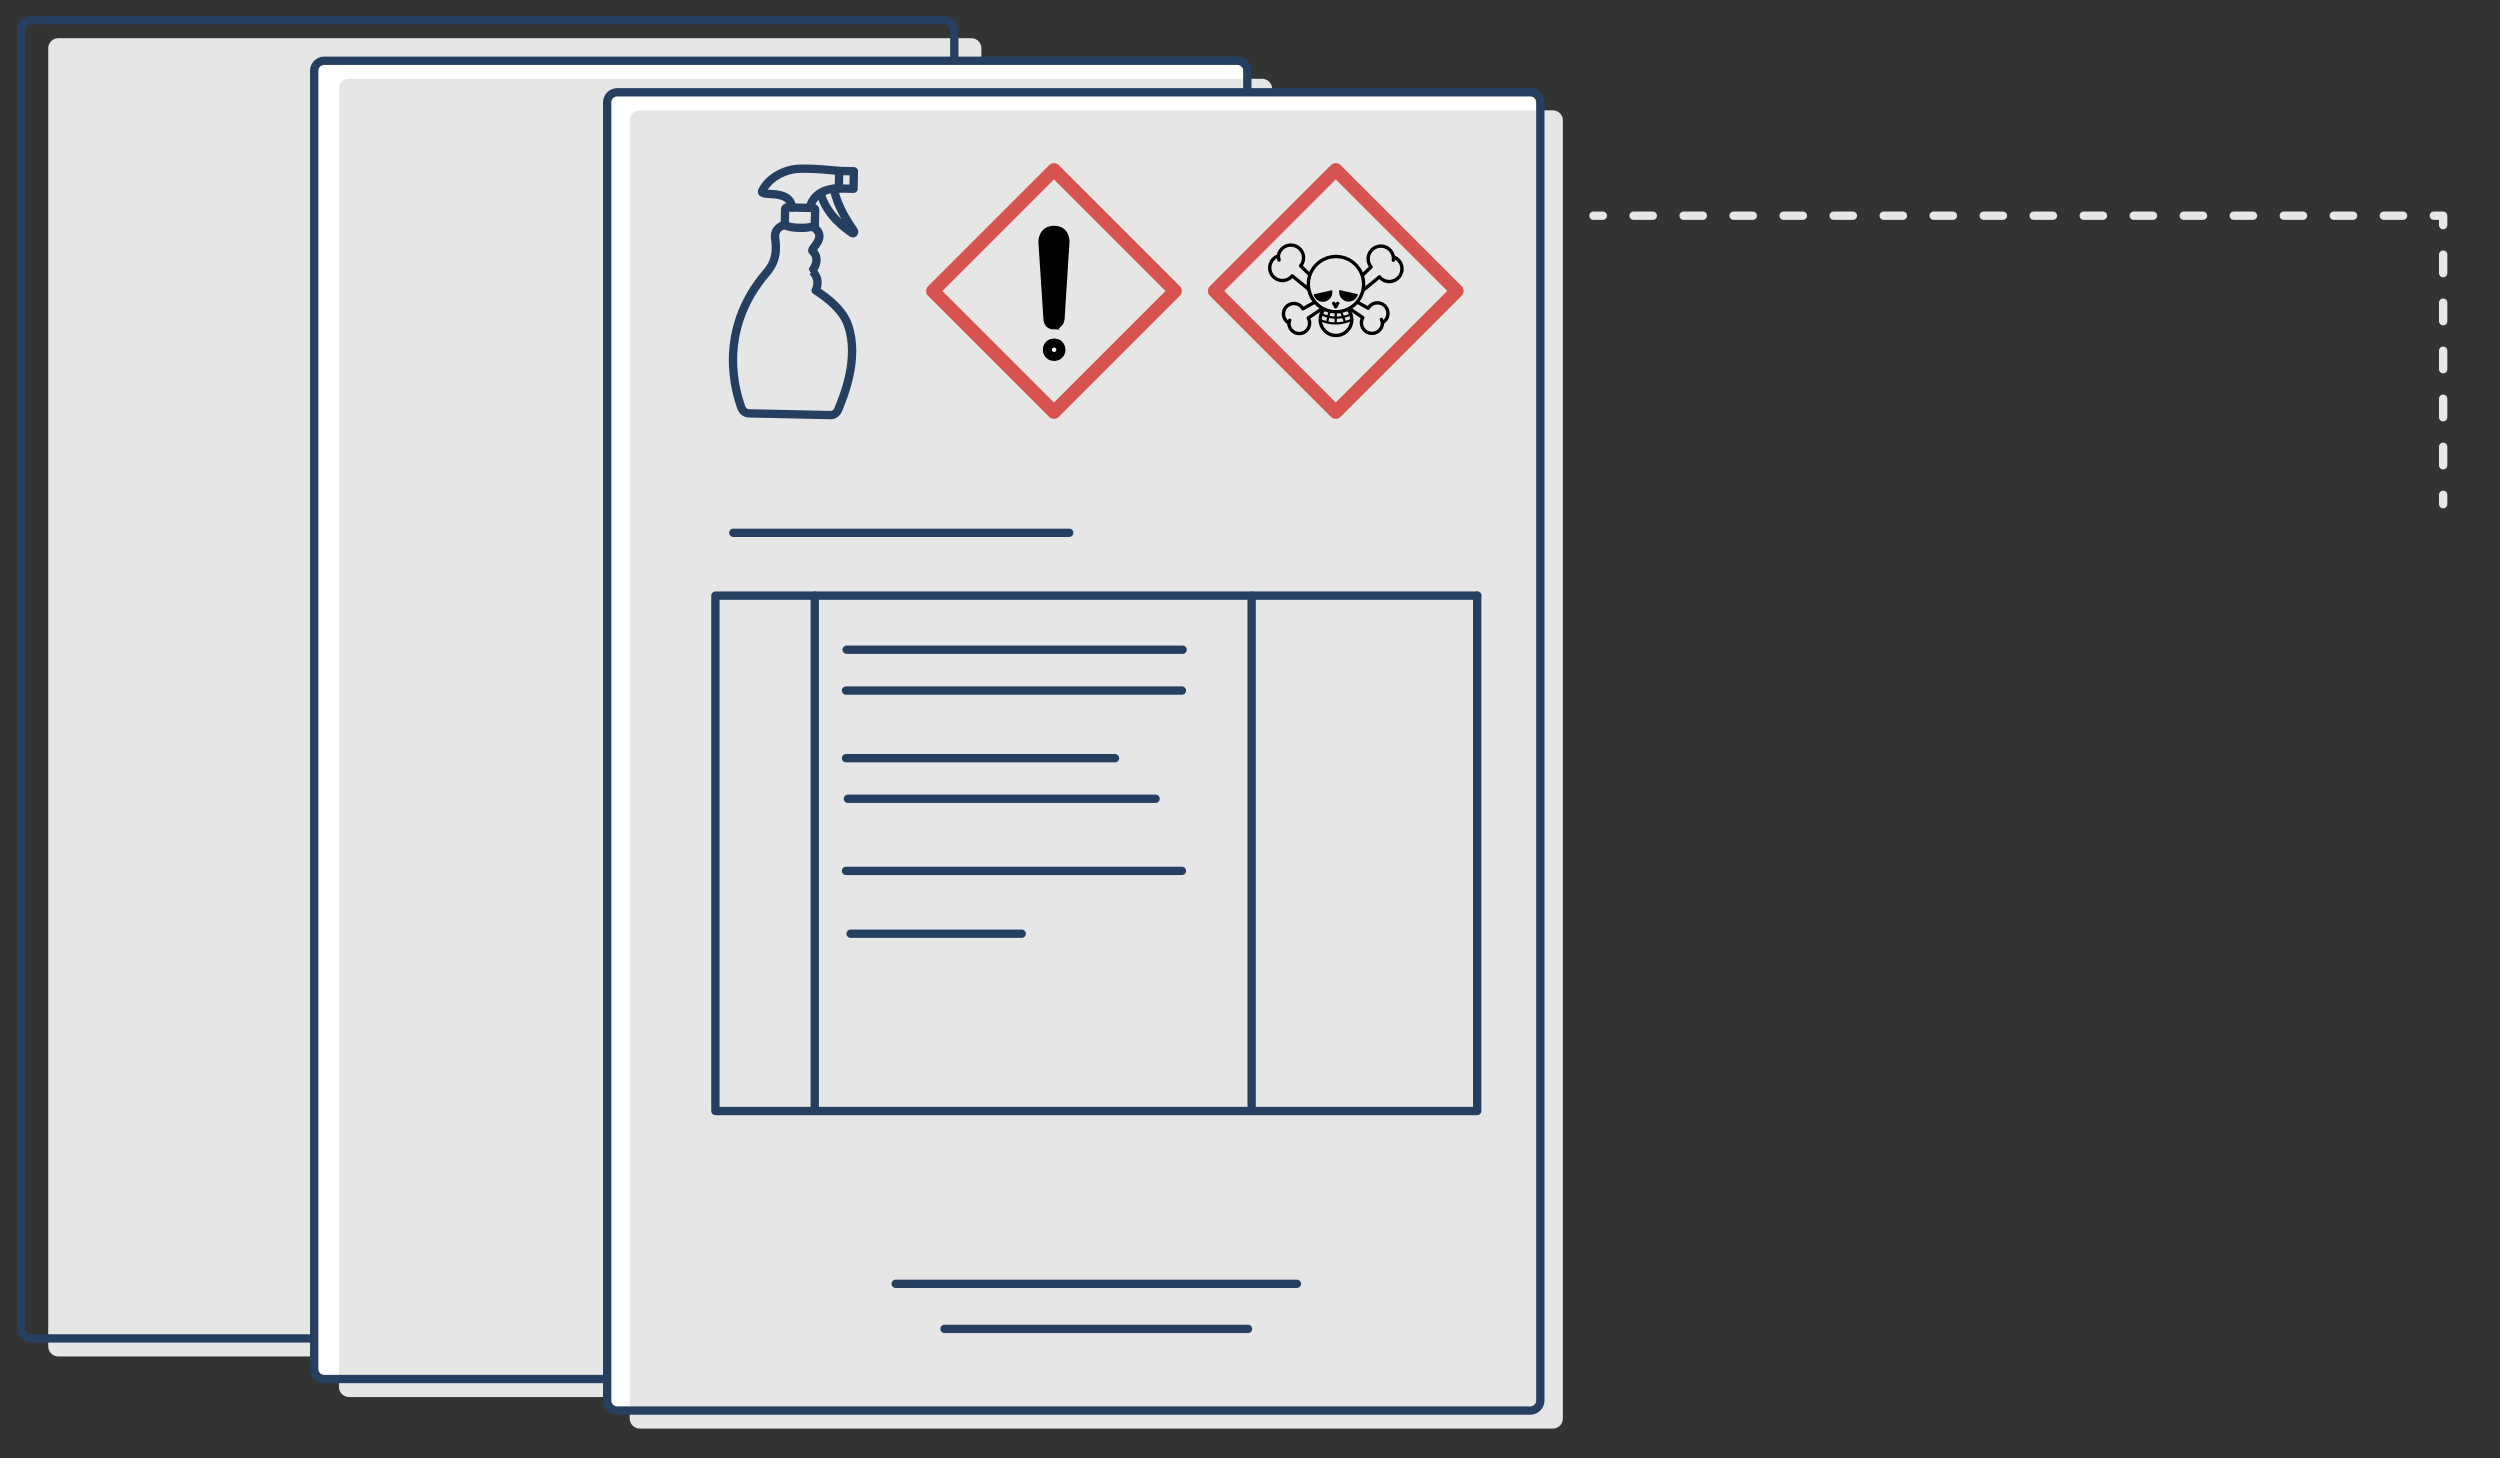 <?xml version="1.0" encoding="utf-8"?>
<!-- Generator: Adobe Illustrator 27.9.0, SVG Export Plug-In . SVG Version: 6.00 Build 0)  -->
<svg version="1.1" xmlns="http://www.w3.org/2000/svg" xmlns:xlink="http://www.w3.org/1999/xlink" x="0px" y="0px" width="600px"
	 height="350px" viewBox="0 0 600 350" style="enable-background:new 0 0 600 350;" xml:space="preserve">
<rect x="0" y="0" width="600" height="350" fill="#333333" stroke="none"/>
<style type="text/css">
	.st0{fill:#E6E6E6;}
	.st1{fill:none;stroke:#263F61;stroke-width:2;stroke-linecap:round;stroke-linejoin:round;stroke-miterlimit:10;}
	.st2{fill:#FFFFFF;}
	.st3{fill:none;stroke:#D7534F;stroke-width:3.245;stroke-linecap:round;stroke-linejoin:round;stroke-miterlimit:10;}
	.st4{fill:#FFFFFF;stroke:#000000;stroke-width:3.245;stroke-linecap:round;stroke-linejoin:round;stroke-miterlimit:10;}
	.st5{stroke:#000000;stroke-width:1.082;stroke-miterlimit:10;}
	.st6{fill:#E6E6E6;stroke:#000000;stroke-width:0.811;stroke-linecap:round;stroke-linejoin:round;stroke-miterlimit:10;}
	.st7{fill:none;stroke:#000000;stroke-width:0.541;stroke-linecap:round;stroke-linejoin:round;stroke-miterlimit:10;}
	.st8{fill:none;stroke:#000000;stroke-width:0.541;stroke-miterlimit:10;}
	.st9{fill:none;stroke:#FFFFFF;stroke-width:0;stroke-linecap:round;stroke-linejoin:round;}
	.st10{stroke:#000000;stroke-width:0.811;stroke-linecap:round;stroke-linejoin:round;stroke-miterlimit:10;}
	.st11{fill:#263F61;stroke:#263F61;stroke-width:2;stroke-miterlimit:10;}
	.st12{fill:#EFC7B0;stroke:#263F61;stroke-width:2;stroke-miterlimit:10;}
	.st13{fill:none;stroke:#E6E6E6;stroke-width:2;stroke-linecap:round;stroke-linejoin:round;}
	.st14{fill:none;stroke:#E6E6E6;stroke-width:2;stroke-linecap:round;stroke-linejoin:round;stroke-dasharray:4.617,7.387;}
	.st15{fill:none;stroke:#E6E6E6;stroke-width:2;stroke-linecap:round;stroke-linejoin:round;stroke-dasharray:4.434,7.094;}
	.st16{display:none;}
	.st17{display:inline;fill:#EFC7B0;}
	.st18{display:inline;}
	.st19{fill:#EFC7B0;}
	.st20{display:inline;fill:#F7C800;}
	.st21{display:inline;fill:#E6E6E6;}
	.st22{display:inline;fill:#263350;}
	.st23{fill:#263F61;}
	.st24{display:inline;fill:#263F61;}
	.st25{fill:none;stroke:#3B3B3B;stroke-width:0.614;stroke-linecap:round;stroke-linejoin:round;stroke-miterlimit:10;}
	.st26{fill:#4971A8;stroke:#4971A8;stroke-width:0.614;stroke-linecap:round;stroke-linejoin:round;stroke-miterlimit:10;}
	.st27{fill:#E6E6E6;stroke:#E6E6E6;stroke-width:0.614;stroke-linecap:round;stroke-linejoin:round;stroke-miterlimit:10;}
	.st28{display:inline;fill:#3B3B3C;}
	.st29{fill:#3B3B3C;}
	.st30{display:inline;fill:#EAB353;}
	.st31{fill:#E4B69D;}
	.st32{fill:#EAB353;}
	.st33{display:inline;fill:#DB9C94;}
	.st34{display:inline;fill:#E0ADA6;}
</style>
<g id="data_sheet_01_00000124841507645199998290000010359629179274842782_">
	<path class="st0" d="M233.123,325.554H13.987c-1.331,0-2.409-1.079-2.409-2.409V11.58
		c0-1.331,1.079-2.409,2.409-2.409h219.136c1.331,0,2.409,1.079,2.409,2.409v311.565
		C235.532,324.475,234.454,325.554,233.123,325.554z"/>
	<path class="st1" d="M226.632,321.227H7.496c-1.331,0-2.409-1.079-2.409-2.409V7.252
		c0-1.331,1.079-2.409,2.409-2.409h219.136c1.331,0,2.409,1.079,2.409,2.409V318.817
		C229.041,320.148,227.963,321.227,226.632,321.227z"/>
</g>
<g id="data_sheet_02">
	<path class="st2" d="M297.787,330.963H78.651c-1.331,0-2.409-1.079-2.409-2.409V16.989
		c0-1.331,1.079-2.409,2.409-2.409h219.136c1.331,0,2.409,1.079,2.409,2.409v311.565
		C300.196,329.884,299.117,330.963,297.787,330.963z"/>
	<path class="st0" d="M302.9,335.29H83.764c-1.331,0-2.409-1.079-2.409-2.409V21.316
		c0-1.331,1.079-2.409,2.409-2.409h219.136c1.331,0,2.409,1.079,2.409,2.409v311.565
		C305.31,334.212,304.231,335.29,302.9,335.29z"/>
	<path class="st1" d="M296.95,330.963H77.814c-1.331,0-2.409-1.079-2.409-2.409V16.989
		c0-1.331,1.079-2.409,2.409-2.409h219.136c1.331,0,2.409,1.079,2.409,2.409v311.565
		C299.36,329.884,298.281,330.963,296.95,330.963z"/>
</g>
<g id="data_sheet_03">
	<path class="st2" d="M367.269,338.536H148.133c-1.331,0-2.409-1.079-2.409-2.409V24.561
		c0-1.331,1.079-2.409,2.409-2.409h219.136c1.331,0,2.409,1.079,2.409,2.409v311.565
		C369.678,337.457,368.599,338.536,367.269,338.536z"/>
	<path class="st0" d="M372.678,342.863H153.542c-1.331,0-2.409-1.079-2.409-2.409V28.889
		c0-1.331,1.079-2.409,2.409-2.409H372.678c1.331,0,2.409,1.079,2.409,2.409v311.565
		C375.087,341.784,374.008,342.863,372.678,342.863z"/>
	<path class="st1" d="M367.269,338.536H148.133c-1.331,0-2.409-1.079-2.409-2.409V24.561
		c0-1.331,1.079-2.409,2.409-2.409h219.136c1.331,0,2.409,1.079,2.409,2.409v311.565
		C369.678,337.457,368.599,338.536,367.269,338.536z"/>
	<rect x="171.313" y="120.178" class="st0" width="183.909" height="15.145"/>
	<g>
		<path class="st1" d="M226.464,57.989"/>
		<path class="st1" d="M171.695,57.989"/>
		<path class="st1" d="M221.327,47.171"/>
		<path class="st1" d="M171.695,47.171"/>
		<path class="st1" d="M212.761,68.807"/>
		<path class="st1" d="M171.695,68.807"/>
	</g>
	<g>
		<line class="st1" x1="204.15" y1="224.087" x2="245.215" y2="224.087"/>
	</g>
	<g>
		<line class="st1" x1="203.202" y1="155.933" x2="283.823" y2="155.933"/>
	</g>
	<polyline class="st1" points="354.524,266.641 171.695,266.641 171.695,142.953 354.524,142.953 	"/>
	<line class="st1" x1="300.392" y1="266.224" x2="300.392" y2="142.953"/>
	<line class="st1" x1="354.524" y1="142.953" x2="354.524" y2="266.224"/>
	<line class="st1" x1="195.541" y1="142.953" x2="195.541" y2="266.281"/>
	<g>
		<line class="st1" x1="226.688" y1="318.933" x2="299.531" y2="318.933"/>
		<line class="st1" x1="214.969" y1="308.115" x2="311.251" y2="308.115"/>
	</g>
	<g>
		<line class="st1" x1="203.034" y1="165.737" x2="283.655" y2="165.737"/>
	</g>
	<g>
		<line class="st1" x1="203.034" y1="181.964" x2="267.595" y2="181.964"/>
	</g>
	<g>
		<line class="st1" x1="203.491" y1="191.7" x2="277.332" y2="191.7"/>
	</g>
	<g>
		<line class="st1" x1="203.034" y1="209.01" x2="283.655" y2="209.01"/>
	</g>
	<g>
		<line class="st1" x1="175.989" y1="127.873" x2="256.609" y2="127.873"/>
	</g>
	
		<rect x="232.412" y="49.319" transform="matrix(0.707 0.707 -0.707 0.707 123.5 -158.409)" class="st3" width="41.109" height="41.109"/>
	<g>
		<circle class="st4" cx="252.991" cy="83.937" r="1.082"/>
		<path class="st5" d="M254.977,76.365l1.165-18.391c0,0,0.095-3.245-3.151-3.245s-3.245,3.245-3.245,3.245
			l1.204,18.391c0,0-0.122,2.164,2.042,2.164C252.991,78.528,254.8,78.528,254.977,76.365z"/>
	</g>
	
		<rect x="300.05" y="49.319" transform="matrix(0.707 0.707 -0.707 0.707 143.311 -206.236)" class="st3" width="41.109" height="41.109"/>
	<g>
		<g>
			<g>
				<g>
					<path class="st6" d="M326.366,70.309l-1.927-1.77l4.622-4.483c-0.371-0.442-0.621-0.993-0.689-1.611
						c-0.184-1.676,1.026-3.183,2.702-3.366c1.628-0.178,3.087,0.963,3.337,2.565
						c1.083,0.372,1.915,1.333,2.048,2.547c0.184,1.676-1.026,3.183-2.702,3.366
						c-1.065,0.117-2.054-0.334-2.683-1.106L326.366,70.309z"/>
				</g>
				<path class="st6" d="M334.225,62.448"/>
			</g>
			<g>
				<path class="st0" d="M334.466,61.65c-0.003,0.269-0.027,0.537-0.071,0.802"/>
				<g>
					<path d="M334.06,61.65c-0.003,0.216-0.019,0.431-0.048,0.646c0.005-0.036,0.01-0.072,0.015-0.108
						c-0.007,0.052-0.015,0.104-0.024,0.156c-0.017,0.054-0.019,0.108-0.007,0.162
						c0.002,0.054,0.018,0.104,0.048,0.151c0.049,0.084,0.146,0.164,0.242,0.186
						c0.104,0.024,0.22,0.019,0.313-0.041c0.083-0.054,0.17-0.14,0.186-0.242
						c0.05-0.301,0.082-0.605,0.086-0.91c0.002-0.103-0.046-0.214-0.119-0.287
						c-0.07-0.07-0.186-0.123-0.287-0.119C334.244,61.254,334.064,61.423,334.06,61.65
						L334.06,61.65z"/>
				</g>
			</g>
		</g>
		<g>
			<g>
				<path class="st6" d="M323.965,71.501l-1.322,1.726l4.43,3.002c-0.24,0.416-0.365,0.903-0.331,1.418
					c0.092,1.398,1.299,2.457,2.697,2.365c1.358-0.089,2.388-1.234,2.361-2.581
					c0.833-0.461,1.375-1.367,1.308-2.38c-0.092-1.398-1.299-2.457-2.697-2.365
					c-0.888,0.058-1.633,0.57-2.036,1.292L323.965,71.501z"/>
			</g>
			<g>
				<path class="st0" d="M331.807,77.474c-0.078-0.281-0.169-0.558-0.271-0.832"/>
				<g>
					<path d="M332.198,77.366c-0.078-0.281-0.169-0.558-0.271-0.832c-0.038-0.101-0.09-0.186-0.186-0.242
						c-0.087-0.051-0.215-0.072-0.313-0.041c-0.098,0.032-0.193,0.093-0.242,0.186
						c-0.048,0.092-0.079,0.212-0.041,0.313c0.102,0.273,0.193,0.551,0.271,0.832
						c0.027,0.099,0.098,0.191,0.186,0.242c0.087,0.051,0.215,0.072,0.313,0.041
						c0.098-0.032,0.193-0.093,0.242-0.186C332.208,77.582,332.228,77.474,332.198,77.366L332.198,77.366
						z"/>
				</g>
			</g>
		</g>
		<g>
			<g>
				<g>
					<path class="st6" d="M314.842,70.063l1.927-1.77l-4.622-4.483c0.371-0.442,0.621-0.993,0.689-1.611
						c0.184-1.676-1.026-3.183-2.702-3.366c-1.628-0.178-3.087,0.963-3.337,2.565
						c-1.083,0.372-1.915,1.333-2.048,2.547c-0.184,1.676,1.026,3.183,2.702,3.366
						c1.065,0.117,2.054-0.334,2.683-1.106L314.842,70.063z"/>
				</g>
				<path class="st6" d="M306.984,62.202"/>
			</g>
			<g>
				<path class="st0" d="M306.777,61.362c0.086,0.348,0.149,0.701,0.19,1.057"/>
				<g>
					<path d="M306.386,61.469c0.072,0.294,0.129,0.592,0.17,0.893c-0.005-0.036-0.01-0.072-0.015-0.108
						c0.007,0.055,0.014,0.109,0.02,0.164c0.013,0.111,0.037,0.205,0.119,0.287
						c0.07,0.07,0.186,0.123,0.287,0.119c0.105-0.005,0.214-0.039,0.287-0.119
						c0.068-0.074,0.131-0.182,0.119-0.287c-0.045-0.392-0.111-0.781-0.205-1.164
						c-0.051-0.206-0.295-0.35-0.499-0.283C306.455,61.04,306.331,61.248,306.386,61.469
						L306.386,61.469z"/>
				</g>
			</g>
		</g>
		<g>
			<path class="st6" d="M317.04,71.671l1.301,1.7l-4.363,2.957c0.236,0.409,0.359,0.889,0.326,1.397
				c-0.09,1.377-1.279,2.419-2.656,2.329c-1.338-0.088-2.351-1.215-2.325-2.542
				c-0.82-0.454-1.354-1.346-1.288-2.344c0.09-1.377,1.279-2.419,2.656-2.329
				c0.875,0.057,1.608,0.561,2.005,1.272L317.04,71.671z"/>
			<g>
				<path class="st0" d="M309.296,77.478c0.081-0.204,0.162-0.408,0.243-0.612"/>
				<g>
					<path d="M309.687,77.586c0.081-0.204,0.162-0.408,0.243-0.612c0.017-0.054,0.019-0.108,0.007-0.162
						c-0.002-0.054-0.018-0.104-0.048-0.151c-0.049-0.084-0.146-0.164-0.242-0.186
						c-0.104-0.024-0.22-0.019-0.313,0.041c-0.027,0.021-0.055,0.042-0.082,0.063
						c-0.05,0.051-0.085,0.11-0.104,0.179c-0.081,0.204-0.162,0.408-0.243,0.612
						c-0.017,0.054-0.019,0.108-0.007,0.162c0.002,0.054,0.018,0.104,0.048,0.151
						c0.049,0.084,0.146,0.164,0.242,0.186c0.104,0.024,0.22,0.019,0.313-0.041
						c0.027-0.021,0.055-0.042,0.082-0.063C309.633,77.714,309.668,77.654,309.687,77.586
						L309.687,77.586z"/>
				</g>
			</g>
		</g>
		<circle class="st6" cx="320.636" cy="76.728" r="3.791"/>
		<circle class="st6" cx="320.636" cy="68.198" r="6.635"/>
		<path class="st7" d="M317.178,75.439c1.075,0.504,2.271,0.794,3.537,0.794
			c1.266,0,2.462-0.29,3.537-0.794"/>
		<path class="st7" d="M316.842,76.795c1.126,0.528,2.379,0.831,3.705,0.831
			c1.326,0,2.579-0.304,3.705-0.832"/>
		<path class="st8" d="M320.547,77.626l0.044-2.782L320.547,77.626z"/>
		<path class="st8" d="M319.039,74.932l-0.533,2.466L319.039,74.932z"/>
		<polygon class="st8" points="321.883,74.932 322.831,77.301 321.883,74.932 		"/>
		<path class="st8" d="M319.281,77.573"/>
		<line class="st8" x1="320.229" y1="75.203" x2="320.229" y2="75.203"/>
		<g>
			<path d="M315.256,70.65c0.278,1.23,1.501,2.002,2.731,1.724c1.23-0.278,2.002-1.501,1.724-2.731
				L315.256,70.65z"/>
			<line class="st9" x1="319.71" y1="69.643" x2="315.256" y2="70.65"/>
		</g>
		<g>
			<path d="M325.903,70.61c-0.278,1.23-1.501,2.002-2.731,1.724c-1.23-0.278-2.002-1.501-1.724-2.731
				L325.903,70.61z"/>
			<line class="st9" x1="321.449" y1="69.604" x2="325.903" y2="70.61"/>
		</g>
		<g>
			<polygon class="st10" points="320.104,72.803 320.104,72.803 320.578,73.596 			"/>
			<path class="st10" d="M321.051,72.803l-0.474,0.793L321.051,72.803z"/>
		</g>
	</g>
	<g>
		<path class="st11" d="M183.032,77.625"/>
		<path class="st12" d="M188.504,60.303"/>
		<path class="st12" d="M185.018,69.617"/>
		<path class="st12" d="M185.018,69.617"/>
		<path class="st1" d="M195.114,54.424c3.856,2.488-0.776,5.229-0.11,5.85
			c2.207,2.06-0.119,4.79-0.117,4.785c0,0,2.23,1.654,0.88,4.645
			c2.908,1.868,6.48,4.633,7.756,8.314c2.796,8.064-1.136,17.314-2.351,20.275
			c-0.32,0.78-0.994,1.348-1.837,1.33l-19.665-0.421c-0.872-0.019-1.518-0.657-1.797-1.484
			c-0.989-2.932-6.268-17.98,6.181-32.404c2.516-2.915,2.279-5.929,1.977-8.077
			c-0.345-2.452,1.861-3.135,1.861-3.135"/>
		<path class="st1" d="M188.344,54.038c0,0,0.89,0.588,3.697,0.648c2.303,0.049,3.517-0.494,3.517-0.494
			l0.082-3.816c0.005-0.249-0.192-0.455-0.441-0.46l-6.313-0.135
			c-0.249-0.005-0.455,0.192-0.46,0.441L188.344,54.038z"/>
		<path class="st1" d="M194.298,49.898c1.312-5.084,7.017-4.661,7.017-4.661l0.09-4.208
			c0,0-6.3-0.736-9.912-0.506c-3.388,0.216-6.98,2.177-8.533,5.224
			c-0.916,1.797,6.632-0.76,7.13,4.062"/>
		<polyline class="st1" points="201.405,41.028 204.934,41.104 204.844,45.312 201.315,45.236 		"/>
		<path class="st1" d="M200.121,45.299c0.903,4.552,3.572,8.22,4.806,10.108
			c0.21,0.321-0.083,0.743-0.377,0.542c-1.938-1.323-6.069-4.291-7.611-9.472"/>
	</g>
	<g>
		<g>
			<line class="st13" x1="382.429" y1="51.769" x2="384.672" y2="51.769"/>
			<line class="st14" x1="392.059" y1="51.769" x2="580.426" y2="51.769"/>
			<path class="st13" d="M584.119,51.769h2.229c0.005,0,0.01,0.004,0.01,0.01v2.243"/>
			<line class="st15" x1="586.358" y1="61.116" x2="586.358" y2="115.21"/>
			<line class="st13" x1="586.358" y1="118.757" x2="586.358" y2="121"/>
		</g>
	</g>
</g>
<g id="cleaner" class="st16">
	<path class="st17" d="M560.947,157.179L560.947,157.179c-3.007,1.696-6.82,0.633-8.516-2.374l-8.724-15.47
		l10.89-6.141l8.724,15.47C565.018,151.671,563.955,155.483,560.947,157.179z"/>
	<g class="st18">
		<g>
			<g>
				<g>
					<path class="st19" d="M561.053,158.735c8.776-3.996,18.643-10.733,18.643-10.733l-6.023-2.449
						l-21.016,4.891l-0.131,4.487C554.799,159.964,557.824,160.205,561.053,158.735z"/>
				</g>
			</g>
		</g>
	</g>
	<path class="st20" d="M576.956,141.07l-10.494,4.861l5.68,8.709c0,0,8.431-6.454,8.29-6.6
		C580.291,147.894,576.956,141.07,576.956,141.07z"/>
	<path class="st21" d="M532.257,105.575c-3.693,2.073-5.006,6.748-2.932,10.441l13.432,23.894l13.373-7.508
		l-13.432-23.894C540.624,104.815,535.949,103.502,532.257,105.575z"/>
	<path class="st20" d="M575.714,134.04c0.397-0.553,1.174-0.682,1.728-0.284l0.268,0.192
		c0.553,0.397,0.681,1.174,0.285,1.728l-1.89,2.636c-0.108,0.151-0.248,0.264-0.401,0.349
		c0.3,1.522,0.408,3.202,0.408,3.202l-4.019,2.231c0.476-1.702-0.742-4.373,1.602-7.285
		C574.666,135.464,575.714,134.04,575.714,134.04z"/>
	<g class="st18">
		<path d="M569.768,145.628c-0.555,0.859-0.186,1.712,0.82,1.896l7.636,1.395
			c1.006,0.184,2.282-0.368,2.837-1.227l10.931-16.923c0.555-0.859,0.186-1.712-0.82-1.896
			l-7.636-1.395c-1.006-0.184-2.282,0.368-2.837,1.227L569.768,145.628z"/>
	</g>
	<path class="st20" d="M582.736,135.257l4.794,2.67c0.775,0.431,1.761,0.151,2.193-0.624l0,0
		c0.442-0.793,0.154-1.804-0.639-2.245l-4.726-2.632c-0.793-0.442-1.804-0.154-2.245,0.639l0,0
		C581.681,133.839,581.962,134.825,582.736,135.257z"/>
	<path class="st20" d="M580.574,138.378l5.815,2.294c0.825,0.325,1.766-0.083,2.091-0.908v-0
		c0.333-0.845-0.085-1.808-0.93-2.141l-5.743-2.265c-0.845-0.333-1.808,0.085-2.141,0.93l0,0
		C579.34,137.112,579.749,138.053,580.574,138.378z"/>
	<path class="st20" d="M579.154,141.612l6.203,1.899c0.848,0.26,1.754-0.222,2.013-1.069l0,0
		c0.266-0.868-0.227-1.796-1.095-2.062l-6.129-1.877c-0.868-0.266-1.796,0.227-2.062,1.095l0,0
		C577.825,140.447,578.307,141.353,579.154,141.612z"/>
	<path class="st20" d="M579.211,145.03l4.048,1.239c0.848,0.26,1.754-0.222,2.013-1.069l0,0
		c0.266-0.868-0.227-1.796-1.095-2.062l-3.974-1.217c-0.868-0.266-1.796,0.227-2.062,1.095l0,0
		C577.882,143.864,578.363,144.77,579.211,145.03z"/>
	<ellipse class="st21" cx="508.261" cy="338.074" rx="61.302" ry="7.926"/>
	<g class="st18">
		<g>
			<g>
				<g>
					<path class="st0" d="M549.563,131.768v58.774h-49.57c0,0,3.343-25.597-10.239-51.543l-1.343-32.38
						l7.973-4.518l4.966-2.825l4.238-2.406h20.421l14.672,9.217
						C540.681,106.087,549.563,128.998,549.563,131.768z"/>
				</g>
			</g>
		</g>
	</g>
	
		<rect x="474.94" y="132.827" transform="matrix(0.961 0.277 -0.277 0.961 59.523 -127.434)" class="st17" width="13.316" height="29.01"/>
	<path class="st21" d="M499.559,116.11l-9.167,29.198l-14.644-6.055l8.845-28.212
		c1.399-4.125,5.878-6.349,10.018-4.948C498.75,107.494,500.96,111.971,499.559,116.11z"/>
	<path class="st22" d="M549.563,190.541c0,84.14-57.706,135.856-57.706,135.856l-14.063-3.193
		l49.452-132.663H549.563z"/>
	<path class="st18" d="M492.703,326.589l-14.909-3.385l-3.422,11.279l27.409,6.223
		C503.101,334.327,499.084,328.038,492.703,326.589z"/>
	<g class="st18">
		<path class="st23" d="M500.015,190.541c-16.847,33.628-5.194,54.016,1.232,86.226
			c8.797,44.094,13.775,52.182,13.775,52.182h13.454V190.541H500.015z"/>
	</g>
	<path class="st22" d="M503.564,201.824h-3.572v-11.283h12.672v2.183
		C512.664,197.75,508.59,201.824,503.564,201.824z"/>
	<g class="st18">
		<path d="M530.125,328.95h-15.289l3.214,11.757h24.053C541.978,334.193,536.668,328.95,530.125,328.95z
			"/>
	</g>
	<path class="st24" d="M517.51,131.186h32.053v59.355h-41.923v-49.485
		C507.64,135.605,512.059,131.186,517.51,131.186z"/>
	<polygon class="st24" points="526.022,132.366 520.715,135.028 497.537,101.444 502.534,98.603 	"/>
	<polygon class="st24" points="544.257,131.568 548.492,131.568 539.567,105.387 534.336,102.101 	"/>
	<path class="st22" d="M527.267,177.001h14.164c4.491,0,8.132-3.641,8.132-8.132v-27.056h-30.428v27.056
		C519.135,173.36,522.776,177.001,527.267,177.001z"/>
	<g class="st18">
		<path class="st25" d="M501.878,197.714"/>
		<path class="st26" d="M521.777,174.954c2.368,2.615-1.616,3.728-1.246,4.321
			c1.228,1.968-1.041,3.533-1.039,3.53c0,0,1.327,1.672-0.271,3.624
			c1.787,1.966,3.889,4.729,4.105,7.716c0.472,6.543-4.288,12.629-5.779,14.586
			c-0.393,0.515-1.006,0.803-1.628,0.622l-14.517-4.225c-0.644-0.187-0.996-0.79-1.039-1.459
			c-0.151-2.374-1.077-14.597,11.036-22.829c2.448-1.664,2.872-3.949,3.075-5.604
			c0.232-1.889,2.005-1.958,2.005-1.958"/>
		<path class="st27" d="M521.791,171.189c1.985-3.514,6.137-2.065,6.137-2.065l0.904-3.107
			c0,0-4.531-1.8-7.259-2.348c-2.558-0.514-5.616,0.228-7.375,2.181
			c-1.038,1.152,5.075,0.755,4.486,4.435"/>
		<path class="st27" d="M527.03,168.933c-0.235,3.56,1.016,6.814,1.558,8.461
			c0.092,0.28-0.209,0.535-0.388,0.328c-1.175-1.368-3.653-4.393-3.766-8.547"/>
		<path class="st27" d="M516.547,173.078c0,0,0.544,0.614,2.616,1.217c1.7,0.495,2.71,0.333,2.71,0.333
			l0.82-2.817c0.053-0.184-0.052-0.376-0.236-0.429l-4.661-1.356
			c-0.184-0.053-0.376,0.052-0.429,0.236L516.547,173.078z"/>
		<polyline class="st27" points="528.832,166.017 531.437,166.775 530.533,169.882 527.928,169.124 		"/>
	</g>
	<path class="st17" d="M474.516,165.216c16.658,7.402,36.192,19.776,36.192,19.776l4.441-6.222
		l-35.215-23.635c-2.034-1.289-4.684-1.107-6.585,0.453l0,0
		C470.04,158.304,470.682,163.512,474.516,165.216z"/>
	<path class="st20" d="M510.704,176.083l-10.543-8.73l-6.407,10.508c0,0,11.193,5.715,11.277,5.49
		C505.116,183.125,510.704,176.083,510.704,176.083z"/>
	<path class="st20" d="M522.937,184.117l-9.215-8.691c-2.008-1.893-5.17-1.801-7.063,0.207l-1.372,1.455
		c-1.895,2.009-1.802,5.175,0.207,7.07l5.577,5.259c2.008,1.893,5.17,1.801,7.063-0.207
		L522.937,184.117z"/>
	<path class="st28" d="M500.37,68.347c0,0-3.495,5.215-7.807,5.215c-4.312,0-7.807-5.215-7.807-5.215
		s3.496-5.215,7.807-5.215C496.874,63.132,500.37,68.347,500.37,68.347z"/>
	<path class="st28" d="M500.743,70.596c0,0,1.216,6.159-1.833,9.208c-3.049,3.049-9.208,1.833-9.208,1.833
		s-1.216-6.159,1.833-9.208S500.743,70.596,500.743,70.596z"/>
	<g class="st18">
		<g>
			<g>
				<g>
					<g>
						
							<ellipse transform="matrix(0.962 -0.272 0.272 0.962 3.952 142.752)" class="st29" cx="516.502" cy="57.131" rx="22.131" ry="22.131"/>
					</g>
				</g>
			</g>
		</g>
	</g>
	<g class="st18">
		<g>
			<g>
				<g>
					<g>
						<g>
							<g>
								<g>
									<g>
										<g>
											<g>
												<path class="st19" d="M525.807,96.687c0,0,0.597,3.925-6.717,3.925
													c-7.314,0-13.121-3.925-13.121-3.925V75.433h19.838V96.687z"/>
											</g>
										</g>
									</g>
								</g>
							</g>
						</g>
					</g>
				</g>
			</g>
		</g>
	</g>
	<path class="st30" d="M509.344,77.796c0,0-2.086,5.216-6.259,5.216l3.129-7.302L509.344,77.796z"/>
	<g class="st18">
		<g>
			<g>
				<g>
					<g>
						<g>
							<g>
								<g>
									<g>
										<g>
											<g>
												<path class="st31" d="M525.819,95.116V81.167h-17.97
													C507.849,81.167,511.025,93.528,525.819,95.116z"/>
											</g>
										</g>
									</g>
								</g>
							</g>
						</g>
					</g>
				</g>
			</g>
		</g>
	</g>
	<g class="st18">
		<g>
			<g>
				<g>
					<g>
						<path class="st19" d="M536.961,62.417v13.757c0,4.228-1.711,8.054-4.483,10.823
							c-2.768,2.768-6.595,4.483-10.819,4.483c-8.456,0-15.306-6.85-15.306-15.306V62.417
							c0-2.247,0.483-4.379,1.351-6.298c0.208-0.456,0.432-0.9,0.68-1.328
							c1.228-2.128,2.95-3.935,5.012-5.259c2.382-1.533,5.22-2.421,8.263-2.421
							C530.111,47.111,536.961,53.965,536.961,62.417z"/>
					</g>
				</g>
			</g>
		</g>
	</g>
	<path class="st30" d="M529.754,54.9c0.905,1.086,6.49,7.542,10.298,6.222
		c0.172-0.06,0.194-0.332,0.049-0.507l-8.854-10.702c-0.154-0.186-5.159-2.582-5.211-2.369h-1.043
		l0.979,1.958l1.107,2.215C527.051,51.827,529.674,54.805,529.754,54.9z"/>
	<g class="st18">
		<g>
			<g>
				<g>
					<g>
						<g>
							<g>
								<g>
									<g>
										<g>
											<g>
												<path class="st31" d="M530.39,74.615c0.851,0,1.67-0.418,2.245-1.147
													c0.632-0.801,0.914-1.877,0.773-2.953l-0.159-1.219l-1.61,0.254l0.159,1.219
													c0.073,0.563-0.07,1.12-0.392,1.529c-0.271,0.343-0.632,0.532-1.017,0.532V74.615z"/>
											</g>
										</g>
									</g>
								</g>
							</g>
						</g>
					</g>
				</g>
			</g>
		</g>
	</g>
	<g class="st18">
		<g>
			<g>
				<g>
					<g>
						<g>
							<g>
								<g>
									<g>
										<g>
											<g>
												<path class="st2" d="M519.956,77.583c0,0,1.317,6.834,7.285,6.834s7.285-6.834,7.285-6.834
													H519.956z"/>
											</g>
										</g>
									</g>
								</g>
							</g>
						</g>
					</g>
				</g>
			</g>
		</g>
	</g>
	<g class="st18">
		<g>
			<g>
				<g>
					<g>
						<path class="st32" d="M508.384,54.791v15.889h-2.031V62.417c0-2.247,0.483-4.379,1.351-6.298
							C507.913,55.664,508.137,55.22,508.384,54.791z"/>
					</g>
				</g>
			</g>
		</g>
	</g>
	<g class="st18">
		<g>
			<g>
				<g>
					<g>
						<path class="st32" d="M513.396,49.532v7c0,1.699-1.378,3.074-3.077,3.074h-2.614v-3.487
							c0.208-0.456,0.432-0.9,0.68-1.328C509.612,52.664,511.334,50.857,513.396,49.532z"/>
					</g>
				</g>
			</g>
		</g>
	</g>
	<g class="st18">
		<g>
			<g>
				<g>
					<g>
						<g>
							<g>
								<path class="st19" d="M503.415,65.138h0.504c1.344,0,2.433,1.089,2.433,2.433v8.646h-2.282
									c-1.706,0-3.088-1.383-3.088-3.088v-5.558C500.982,66.228,502.071,65.138,503.415,65.138z"/>
							</g>
						</g>
					</g>
				</g>
			</g>
		</g>
	</g>
	<path class="st33" d="M529.164,69.45c0,0-0.233,0-0.522,0s-0.522,0-0.522,0s0.234,0,0.522,0
		S529.164,69.45,529.164,69.45z"/>
	<ellipse class="st33" cx="581.843" cy="83.011" rx="0.522" ry="0"/>
	<circle class="st34" cx="524.47" cy="68.929" r="0.522"/>
	<circle class="st34" cx="526.556" cy="71.015" r="0.522"/>
	<circle class="st34" cx="523.427" cy="72.058" r="0.522"/>
	<circle class="st34" cx="521.34" cy="69.972" r="0.522"/>
	<circle class="st34" cx="528.643" cy="72.058" r="0.522"/>
	<circle class="st34" cx="534.497" cy="69.016" r="0.522"/>
	<circle class="st34" cx="535.54" cy="72.145" r="0.522"/>
	<circle class="st34" cx="529.711" cy="68.795" r="0.522"/>
	<circle class="st34" cx="535.97" cy="69.838" r="0.522"/>
</g>
</svg>
